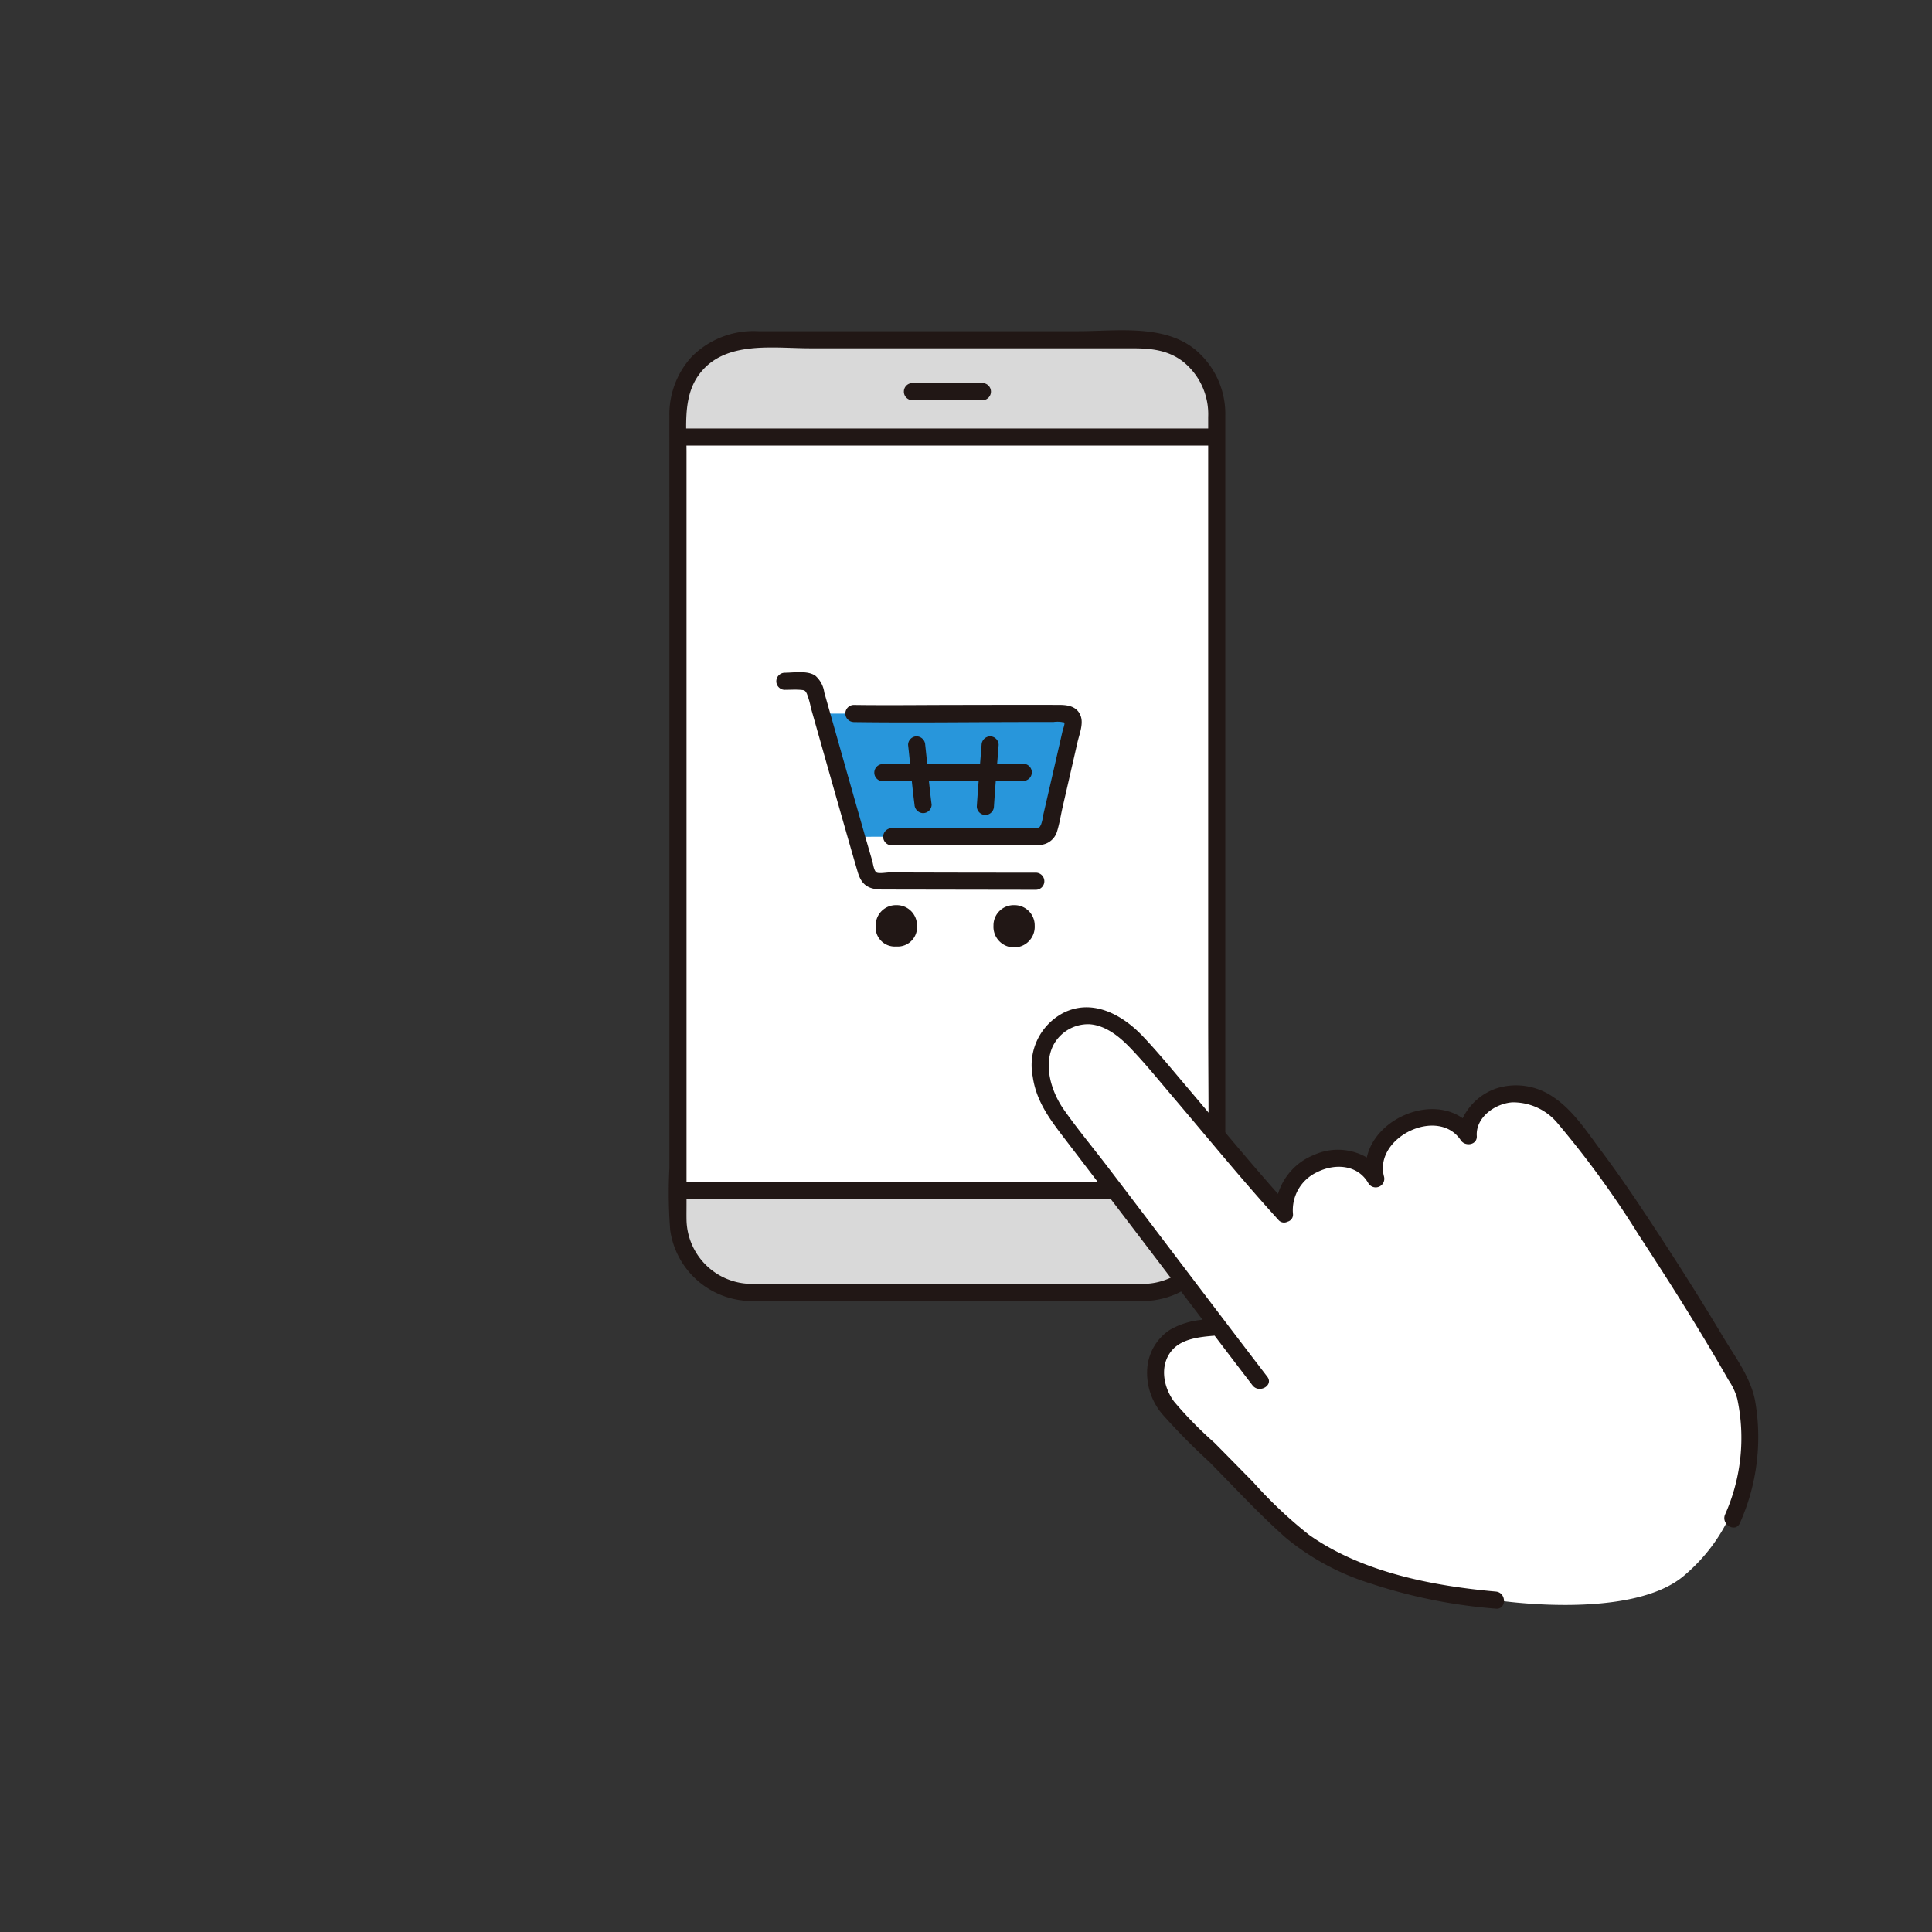 <?xml version="1.0" encoding="utf-8"?>
<svg xmlns="http://www.w3.org/2000/svg" height="234" viewBox="0 0 234 234" width="234">
  <rect x="0" y="0" width="234" height="234" fill="#333333" stroke="none"/>
  <g transform="translate(1129 -2338)">
    <rect fill="none" height="234" transform="translate(-1129 2338)" width="234"/>
    <path d="M57.523,116.538H9.96a8.847,8.847,0,0,1-8.846-8.846V10A8.847,8.847,0,0,1,9.96,1.15H57.523A8.846,8.846,0,0,1,66.369,10v97.7a8.846,8.846,0,0,1-8.846,8.846" fill="#d9d9d9" transform="translate(-1048 2378)"/>
    <path d="M29.467,8.47q4.275,0,8.55,0a1.037,1.037,0,0,0,0-2.073q-4.275,0-8.55,0a1.037,1.037,0,0,0,0,2.072" fill="#211715" transform="translate(-1048 2378)"/>
    <path d="M64.527,12.927l-63.224,0H1.115c0,14.218,0,75.876,0,91.269l.189,0,65,0h.063c0-15.4,0-77.059,0-91.266H64.527" fill="#fff" transform="translate(-1048 2378)"/>
    <path d="M9.988,117.574A9.99,9.99,0,0,1,.175,109a57.661,57.661,0,0,1-.1-7.493V20.253c0-3.26-.007-6.52,0-9.779a10.377,10.377,0,0,1,2.67-7.232A10.555,10.555,0,0,1,10.834.114H49.619c4.542,0,10.249-.861,14.042,2.147a10.118,10.118,0,0,1,3.745,8.068c0,1.065,0,2.129,0,3.2v92.389c0,.593.01,1.186,0,1.779a10.018,10.018,0,0,1-9.829,9.881H13.958c-.882,0-1.764.009-2.647.009C10.87,117.583,10.429,117.581,9.988,117.574ZM2.15,105.913c0,.593-.009,1.186,0,1.778A7.915,7.915,0,0,0,10.1,115.5c4.486.054,8.978,0,13.467,0H57.524a7.912,7.912,0,0,0,7.81-7.879q.017-1.2.028-2.394H57.874l-34.416,0-21.307,0Zm0-91.2v88.448H9.671l34.391,0,21.315,0c.037-6.734-.044-13.472-.044-20.2V13.963h-7.46l-34.416,0-21.315,0C2.147,14.218,2.15,14.467,2.15,14.713ZM3.566,5.506c-1.3,1.862-1.474,4.136-1.46,6.389H9.671l34.391,0,21.271,0V10.513a8.165,8.165,0,0,0-3.011-6.687c-1.916-1.494-4.071-1.64-6.355-1.64H17.114c-1.443,0-3.024-.1-4.607-.1C9.074,2.087,5.631,2.553,3.566,5.506Z" fill="#211715" transform="translate(-1048 2378)"/>
    <path d="M11.311,118.083c-.5,0-.933,0-1.331-.009a10.7,10.7,0,0,1-6.821-2.593,10.272,10.272,0,0,1-3.48-6.416,34.441,34.441,0,0,1-.139-5.406c.019-.712.039-1.447.039-2.154V20.253q0-1.63,0-3.259c0-2.137,0-4.347,0-6.521A10.917,10.917,0,0,1,2.382,2.9,11.021,11.021,0,0,1,10.834-.386H49.619c.8,0,1.626-.027,2.5-.055.9-.029,1.84-.059,2.775-.059,3.011,0,6.444.282,9.077,2.37a10.58,10.58,0,0,1,3.934,8.458c0,.711,0,1.433,0,2.132q0,.532,0,1.065v92.389c0,.2,0,.394,0,.59,0,.392,0,.8,0,1.2a10.518,10.518,0,0,1-10.313,10.372l-.091,0H13.958c-.44,0-.887,0-1.321,0S11.754,118.083,11.311,118.083ZM10.834.614a12.466,12.466,0,0,0-4.212.666,8.8,8.8,0,0,0-3.507,2.3A9.805,9.805,0,0,0,.578,10.474c0,2.172,0,4.382,0,6.518q0,1.63,0,3.26v81.253c0,.72-.02,1.462-.039,2.18a33.7,33.7,0,0,0,.131,5.247,9.273,9.273,0,0,0,3.143,5.792A9.7,9.7,0,0,0,10,117.074c.393.006.823.009,1.315.009.44,0,.888,0,1.321,0s.883,0,1.326,0H57.564a9.518,9.518,0,0,0,9.341-9.389c.007-.39,0-.789,0-1.175,0-.2,0-.4,0-.6V13.524q0-.533,0-1.066c0-.7,0-1.419,0-2.127A9.6,9.6,0,0,0,63.35,2.653C60.958.756,57.734.5,54.895.5c-.92,0-1.847.03-2.743.059s-1.717.055-2.533.055Zm3.754,115.412c-1.68,0-3.15-.008-4.494-.024a8.594,8.594,0,0,1-5.928-2.413A8.341,8.341,0,0,1,1.65,107.7c-.006-.4,0-.8,0-1.2,0-.2,0-.394,0-.591v-1.179h.5l21.307,0,34.416,0h7.993l0,.5c-.008.82-.017,1.627-.028,2.4a8.412,8.412,0,0,1-8.3,8.371H23.567c-1.5,0-3.016.006-4.487.012S16.085,116.026,14.588,116.026ZM2.65,105.734v.179c0,.2,0,.4,0,.6,0,.386,0,.785,0,1.175a7.347,7.347,0,0,0,2.213,5.189A7.6,7.6,0,0,0,10.106,115c1.34.016,2.806.024,4.482.024,1.5,0,3.017-.006,4.488-.012S22.069,115,23.567,115H57.519a7.412,7.412,0,0,0,7.315-7.386c.009-.61.017-1.242.023-1.887H57.874l-34.416,0Zm-1-2.073V14.713c0-.22,0-.454-.007-.738l-.009-.508h.508q27.862,0,55.73,0h7.96v69.49c0,2.738.014,5.524.027,8.219.019,3.929.039,7.992.017,11.988l0,.5h-.5q-27.854,0-55.7,0H1.65Zm1-89.195c0,.085,0,.166,0,.246v87.948H9.677l55.2,0c.018-3.83,0-7.717-.019-11.481-.013-2.7-.027-5.483-.027-8.224V14.463h-6.96Q30.259,14.467,2.649,14.467ZM1.609,12.4l0-.5c-.014-2.3.165-4.7,1.55-6.679,2.239-3.2,5.983-3.633,9.351-3.633.818,0,1.635.026,2.425.051.763.024,1.485.048,2.182.048H55.968c2.238,0,4.6.135,6.662,1.746a8.6,8.6,0,0,1,3.2,7.081V12.39h-.5q-27.834,0-55.662,0H1.609Zm10.9-9.808a15.958,15.958,0,0,0-4.834.579,6.8,6.8,0,0,0-3.7,2.626,9.722,9.722,0,0,0-1.369,5.6H9.671q27.581,0,55.162,0v-.877A7.72,7.72,0,0,0,62.016,4.22C60.2,2.8,58.118,2.686,55.968,2.686H17.114c-.713,0-1.442-.023-2.214-.048S13.308,2.587,12.507,2.587Z" fill="rgba(0,0,0,0)" transform="translate(-1048 2378)"/>
    <path d="M43.5,46.413c-7.2,0-19.511.024-25.01.018,1.158,4.083,2.938,10.385,4.239,14.921,5.519-.016,19.16-.054,22.3-.061a1,1,0,0,0,.975-.777c.58-2.5,2.254-9.774,2.953-12.869a1,1,0,0,0-.976-1.225c-.96,0-2.535-.007-4.486-.007" fill="#2896db" transform="translate(-1048 2378)"/>
    <path d="M22.382,47.458c7.289.1,14.586-.01,21.877-.009l2.337,0a3.411,3.411,0,0,1,.994,0c.178.069.194-.077.322.127.074.115-.186.82-.218.962q-.793,3.489-1.6,6.976-.375,1.62-.748,3.239a5.272,5.272,0,0,1-.259,1.119c-.216.427-.215.377-.721.378l-5.751.02c-3.886.015-7.77.04-11.655.042a1.037,1.037,0,0,0,0,2.072c3.836,0,7.671-.026,11.506-.041,2.025-.007,4.053.02,6.079-.021a2.28,2.28,0,0,0,2.458-1.538c.324-1.012.487-2.111.726-3.147q.891-3.861,1.772-7.726c.215-.941.732-2.187.407-3.143-.4-1.176-1.482-1.389-2.574-1.393-4.337-.014-8.677,0-13.015.006-3.978.006-7.961.056-11.94,0a1.037,1.037,0,0,0,0,2.072" fill="#211715" transform="translate(-1048 2378)"/>
    <path d="M12.424,8.485q.1-1.544.225-3.086l-6.023.022c.1.95.2,1.9.326,2.847A1.042,1.042,0,0,1,5.916,9.3,1.071,1.071,0,0,1,4.879,8.267c-.123-.945-.227-1.892-.326-2.841q-1.776,0-3.553.006A1.037,1.037,0,0,1,1,3.36q1.672,0,3.344,0C4.268,2.582,4.19,1.808,4.1,1.036A1.042,1.042,0,0,1,5.14,0,1.066,1.066,0,0,1,6.176,1.036c.085.77.164,1.542.241,2.313l6.4-.023q.092-1.145.185-2.29A1.057,1.057,0,0,1,14.034,0,1.044,1.044,0,0,1,15.07,1.036q-.092,1.142-.184,2.284,1.582,0,3.163,0a1.037,1.037,0,0,1,0,2.074q-1.664,0-3.328,0Q14.6,6.939,14.5,8.485A1.057,1.057,0,0,1,13.46,9.521,1.045,1.045,0,0,1,12.424,8.485Z" fill="#211715" transform="translate(-1023.115 2427.186)"/>
    <path d="M13.46,10.021a1.6,1.6,0,0,1-1.14-.51,1.407,1.407,0,0,1-.4-1.06c.053-.787.112-1.608.184-2.551l-2.677.01-2.251.008c.094.877.178,1.6.267,2.285a1.31,1.31,0,0,1-.34,1.038A1.645,1.645,0,0,1,5.916,9.8,1.562,1.562,0,0,1,4.383,8.333c-.094-.72-.182-1.475-.28-2.4-1.125,0-2.143,0-3.1,0a1.46,1.46,0,0,1-1.13-.5,1.639,1.639,0,0,1,0-2.076A1.459,1.459,0,0,1,1,2.86l2.792,0c-.064-.632-.123-1.2-.186-1.765A1.337,1.337,0,0,1,3.963.047,1.637,1.637,0,0,1,5.14-.5,1.56,1.56,0,0,1,6.673.981c.066.6.128,1.194.2,1.866l2.852-.01,2.631-.01.035-.432q.057-.7.113-1.4A1.552,1.552,0,0,1,14.034-.5a1.6,1.6,0,0,1,1.151.521,1.386,1.386,0,0,1,.384,1.055q-.056.695-.112,1.39l-.028.352,2.621,0a1.46,1.46,0,0,1,1.13.5,1.639,1.639,0,0,1,0,2.077,1.459,1.459,0,0,1-1.13.5l-2.865,0c-.074.975-.135,1.819-.189,2.627A1.561,1.561,0,0,1,13.46,10.021ZM13.189,4.9l-.042.54c-.091,1.172-.162,2.151-.225,3.081a.431.431,0,0,0,.128.31.6.6,0,0,0,.409.193A.563.563,0,0,0,14,8.451c.062-.935.134-1.919.225-3.1l.036-.46h.462c1.208,0,2.3,0,3.329,0a.5.5,0,0,0,.5-.538.493.493,0,0,0-.5-.535q-1.581,0-3.162,0h-.543l.116-1.436q.056-.695.112-1.39a.412.412,0,0,0-.122-.3.6.6,0,0,0-.416-.2.565.565,0,0,0-.538.576q-.056.7-.113,1.4l-.109,1.348-.46,0-3.09.011-3.307.012H5.964L5.919,3.4c-.086-.861-.16-1.583-.24-2.308C5.668.992,5.591.5,5.14.5a.638.638,0,0,0-.432.214A.36.36,0,0,0,4.6.981c.09.812.172,1.626.242,2.325l.055.548H4.346c-1.22,0-2.314,0-3.345,0A.494.494,0,0,0,.5,4.4a.493.493,0,0,0,.5.536c1.084,0,2.246,0,3.551-.006H5l.047.45c.117,1.133.217,2,.324,2.828.024.18.124.6.541.6a.658.658,0,0,0,.441-.223.335.335,0,0,0,.1-.249c-.108-.833-.209-1.715-.328-2.859l-.057-.55.553,0,2.8-.01L12.647,4.9Z" fill="rgba(0,0,0,0)" transform="translate(-1023.115 2427.186)"/>
    <path d="M14.017,43.551c.619,0,1.269-.047,1.885,0,.516.043.6.031.823.467a9.881,9.881,0,0,1,.487,1.71q.694,2.448,1.387,4.9,1.558,5.5,3.127,10.994c.384,1.338.768,2.676,1.163,4.01.486,1.64,1.372,2.1,3.017,2.108l9.731.017q4.431.007,8.86.014a1.037,1.037,0,0,0,0-2.072q-8.88,0-17.761-.03c-.337,0-1.293.173-1.576,0-.32-.2-.422-1.091-.526-1.447q-.674-2.3-1.329-4.61-1.578-5.525-3.138-11.053-.664-2.346-1.331-4.691a3.272,3.272,0,0,0-1.087-2.031c-.965-.659-2.628-.354-3.732-.355a1.037,1.037,0,0,0,0,2.072" fill="#211715" transform="translate(-1048 2378)"/>
    <path d="M27.563,69.63a2.447,2.447,0,0,1,2.5,2.481,2.339,2.339,0,0,1-2.5,2.527,2.322,2.322,0,0,1-2.5-2.527,2.445,2.445,0,0,1,2.5-2.481" fill="#211715" transform="translate(-1048 2378)"/>
    <path d="M41.82,69.63a2.447,2.447,0,0,1,2.5,2.481,2.5,2.5,0,1,1-4.992,0,2.445,2.445,0,0,1,2.5-2.481" fill="#211715" transform="translate(-1048 2378)"/>
    <path d="M100.17,153.8c-7.366-.633-16.533-2.58-23.014-6.927-2.713-1.819-8.807-8.567-15.565-15.129-2.066-2.007-3.179-4.34-2.376-7.106a4.815,4.815,0,0,1,3.328-3.274,16.379,16.379,0,0,1,3.8-.645l.255-.022c-5.5-7.234-13.825-18.207-19.441-25.5-2.031-2.639-3.616-8.1.032-10.911,3.539-2.724,7.142-.659,9.77,2.256,4.175,4.632,13.3,15.747,17.612,20.476-.23-2.65,1.171-5.213,4.481-6.385,2.585-.916,5.407-.122,6.586,2.171a5.748,5.748,0,0,1,3.418-6.634c2.831-1.317,6.3-1.009,7.777,1.426-.27-2.294,1.809-4.1,3.849-4.826,2.195-.783,5.5-.094,7.906,2.781a163.106,163.106,0,0,1,11.778,16.566c4.814,7.433,8.086,13.041,9.831,16.2,0,0,3.327,13.608-7.256,22.545-6.476,5.469-22.77,2.942-22.77,2.942" fill="#fff" transform="translate(-1048 2378)"/>
    <path d="M56.183,72.834a63.816,63.816,0,0,1-15.053-3.012A30.193,30.193,0,0,1,30.745,64.25c-3.265-2.891-6.233-6.13-9.3-9.228a76.7,76.7,0,0,1-5.646-5.73,7.717,7.717,0,0,1-1.839-5.5,6.121,6.121,0,0,1,2.779-4.747,9.542,9.542,0,0,1,3.926-1.2q-2.064-2.721-4.129-5.441Q10.3,24.2,4.044,16.017C2.226,13.647.522,11.434.091,8.381A7.146,7.146,0,0,1,3.815.67c3.526-1.764,7.136.227,9.6,2.824C15.388,5.57,17.2,7.81,19.057,9.99,22.63,14.2,26.137,18.469,29.8,22.6a7.414,7.414,0,0,1,4.364-4.722,7.013,7.013,0,0,1,6.395.313c1.02-4.706,7.637-7.554,11.61-4.753a7.049,7.049,0,0,1,4.247-3.669A7.887,7.887,0,0,1,63.1,10.843c2.437,1.591,4.164,4.3,5.883,6.593,1.871,2.5,3.64,5.07,5.362,7.671,3.218,4.86,6.358,9.777,9.347,14.781,1.476,2.471,3.389,4.967,3.908,7.845a25.493,25.493,0,0,1-1.856,14.737c-.533,1.221-2.318.166-1.79-1.046a22.744,22.744,0,0,0,1.47-14.013,7.484,7.484,0,0,0-1.051-2.249q-1.341-2.354-2.738-4.675c-2.621-4.369-5.361-8.663-8.151-12.925a114.61,114.61,0,0,0-9.756-13.441,6.993,6.993,0,0,0-5.576-2.61c-2.079.153-4.423,1.832-4.275,4.077.071,1.093-1.4,1.321-1.931.523-2.743-4.159-10.59-.346-9.3,4.41a1.041,1.041,0,0,1-1.894.8c-1.288-2.288-4.075-2.442-6.239-1.341a5.07,5.07,0,0,0-2.9,5.031.874.874,0,0,1-.66.955.89.89,0,0,1-1.11-.224c-4.41-4.847-8.557-9.939-12.8-14.928-1.716-2.017-3.395-4.1-5.241-6.007C10.531,3.5,8.873,2.175,6.97,2.051a4.765,4.765,0,0,0-4.4,2.576c-1.21,2.446-.2,5.624,1.271,7.731,1.647,2.356,3.509,4.586,5.254,6.872C15.576,27.721,22,36.264,28.5,44.738c.813,1.057-.988,2.089-1.789,1.046q-2.3-3-4.588-6.012c-1.769.148-3.957.351-5.169,1.78-1.528,1.8-1.05,4.408.239,6.177a46.9,46.9,0,0,0,4.893,5c1.57,1.579,3.126,3.172,4.689,4.757a53.839,53.839,0,0,0,6.768,6.394c6.406,4.545,14.96,6.2,22.635,6.884,1.284.113,1.327,2.077.107,2.077C56.255,72.839,56.219,72.838,56.183,72.834Z" fill="#211715" transform="translate(-1004.012 2460.002)"/>
    <path d="M56.29,73.339h0c-.049,0-.1,0-.151-.007A63.788,63.788,0,0,1,40.967,70.3a30.211,30.211,0,0,1-10.554-5.671c-2.4-2.124-4.668-4.465-6.861-6.728-.8-.83-1.637-1.689-2.462-2.522-.6-.61-1.249-1.222-1.873-1.814A39.915,39.915,0,0,1,15.41,49.6a8.165,8.165,0,0,1-1.946-5.853,6.575,6.575,0,0,1,3.011-5.124,8.97,8.97,0,0,1,3.282-1.152l-.473-.624q-1.571-2.072-3.144-4.142C11.9,27.133,7.76,21.685,3.647,16.322L3.629,16.3C1.785,13.894.044,11.623-.4,8.451a7.642,7.642,0,0,1,4-8.228A6.683,6.683,0,0,1,6.6-.5c1.386,0,4.16.474,7.175,3.65,1.531,1.613,2.986,3.343,4.393,5.017.414.493.843,1,1.265,1.5,1.09,1.283,2.192,2.594,3.258,3.861,2.249,2.675,4.569,5.434,6.921,8.1a8.073,8.073,0,0,1,4.355-4.217,8.264,8.264,0,0,1,3.192-.658,7.038,7.038,0,0,1,3.082.687,7.824,7.824,0,0,1,2.96-3.876,9.338,9.338,0,0,1,5.288-1.74,6.952,6.952,0,0,1,3.471.885,7.736,7.736,0,0,1,4.29-3.419,6.945,6.945,0,0,1,2.265-.368,9.024,9.024,0,0,1,4.856,1.5A21.286,21.286,0,0,1,68.549,16c.288.4.561.769.838,1.139,1.665,2.222,3.374,4.667,5.379,7.695,3.557,5.372,6.619,10.213,9.36,14.8.3.5.625,1.017.94,1.515a18.746,18.746,0,0,1,3.03,6.5,25.981,25.981,0,0,1-1.89,15.026,1.306,1.306,0,0,1-1.221.843,1.685,1.685,0,0,1-1.36-.77,1.576,1.576,0,0,1-.126-1.518,23.329,23.329,0,0,0,1.809-6.748,20.617,20.617,0,0,0-.368-6.952,5.306,5.306,0,0,0-.735-1.66c-.084-.143-.17-.29-.264-.456-.853-1.5-1.747-3.025-2.732-4.664-2.3-3.842-4.891-7.943-8.141-12.908a114.257,114.257,0,0,0-9.712-13.383A6.653,6.653,0,0,0,58.55,12c-.119,0-.239,0-.357.013a4.772,4.772,0,0,0-2.681,1.132,2.957,2.957,0,0,0-1.132,2.413,1.382,1.382,0,0,1-.362,1.064,1.553,1.553,0,0,1-1.136.467,1.6,1.6,0,0,1-1.349-.7,3.5,3.5,0,0,0-3.054-1.555,6.109,6.109,0,0,0-4.622,2.3,3.685,3.685,0,0,0-.725,3.26,1.461,1.461,0,0,1-.247,1.3,1.653,1.653,0,0,1-1.288.634,1.434,1.434,0,0,1-1.277-.756,3.434,3.434,0,0,0-3.138-1.749,5.421,5.421,0,0,0-2.438.609,4.549,4.549,0,0,0-2.625,4.554,1.377,1.377,0,0,1-.978,1.455,1.445,1.445,0,0,1-.6.137,1.407,1.407,0,0,1-1.056-.492c-3.169-3.484-6.25-7.149-9.229-10.693-1.173-1.4-2.385-2.838-3.585-4.248-.4-.468-.8-.947-1.19-1.411-1.289-1.535-2.622-3.123-4.029-4.571C9.834,3.5,8.358,2.643,6.937,2.55c-.075,0-.151-.007-.227-.007a4.267,4.267,0,0,0-3.7,2.306,5.641,5.641,0,0,0-.329,3.669,9.9,9.9,0,0,0,1.562,3.554c1.083,1.549,2.282,3.072,3.442,4.546.594.754,1.208,1.534,1.8,2.309,2.756,3.609,5.547,7.288,8.245,10.845,3.651,4.813,7.426,9.79,11.168,14.662a1.305,1.305,0,0,1,.178,1.41,1.67,1.67,0,0,1-1.489.875,1.572,1.572,0,0,1-1.271-.63c-1.3-1.687-2.666-3.482-4.423-5.8-1.543.133-3.522.363-4.556,1.582-1.4,1.651-.846,4.039.261,5.559a25.2,25.2,0,0,0,3.256,3.426c.53.493,1.079,1,1.588,1.516,1.015,1.021,2.04,2.064,3.032,3.073q.829.843,1.658,1.685c.457.465.922.949,1.371,1.418a38.948,38.948,0,0,0,5.331,4.919,33.875,33.875,0,0,0,10.684,4.817,66.323,66.323,0,0,0,11.705,1.977,1.6,1.6,0,0,1,1.448,1.7A1.361,1.361,0,0,1,56.29,73.339ZM6.6.5a5.691,5.691,0,0,0-2.566.617A6.213,6.213,0,0,0,1.131,4.1a7.541,7.541,0,0,0-.545,4.21C1,11.223,2.661,13.392,4.422,15.689l.018.024c4.114,5.365,8.258,10.814,12.5,16.39q1.574,2.07,3.145,4.143l1.509,1.99-.861.107a8.842,8.842,0,0,0-3.721,1.129,5.6,5.6,0,0,0-2.548,4.369,7.281,7.281,0,0,0,1.732,5.14,39.171,39.171,0,0,0,3.714,3.854c.63.6,1.282,1.215,1.9,1.836.828.837,1.662,1.7,2.469,2.53,2.18,2.25,4.435,4.576,6.806,6.675a29.267,29.267,0,0,0,10.215,5.473,62.809,62.809,0,0,0,14.936,2.987l.063,0h0a.381.381,0,0,0,.385-.42.6.6,0,0,0-.536-.659,67.3,67.3,0,0,1-11.882-2.008,34.864,34.864,0,0,1-11-4.966,39.686,39.686,0,0,1-5.474-5.043c-.447-.466-.908-.948-1.361-1.408q-.83-.842-1.659-1.686c-.991-1.008-2.015-2.05-3.028-3.069-.5-.5-1.037-1-1.56-1.489a25.939,25.939,0,0,1-3.383-3.569,6.676,6.676,0,0,1-1.27-3.33,4.646,4.646,0,0,1,1.054-3.465c1.364-1.607,3.759-1.808,5.509-1.955l.274-.023.166.219c1.836,2.417,3.25,4.271,4.586,6.01a.577.577,0,0,0,.478.239.683.683,0,0,0,.592-.317c.022-.044.079-.16-.074-.358-3.744-4.875-7.52-9.853-11.172-14.667-2.7-3.557-5.487-7.235-8.243-10.843-.587-.769-1.2-1.546-1.79-2.3-1.169-1.484-2.377-3.019-3.476-4.591C1.973,10.563.757,7.157,2.118,4.405A5.3,5.3,0,0,1,6.71,1.543c.1,0,.2,0,.293.01,1.68.11,3.368,1.061,5.162,2.908,1.431,1.475,2.776,3.076,4.077,4.625.388.462.79.94,1.186,1.406,1.2,1.412,2.416,2.856,3.589,4.252,2.973,3.537,6.047,7.194,9.2,10.663a.426.426,0,0,0,.316.165.449.449,0,0,0,.2-.051l.044-.022.047-.013a.385.385,0,0,0,.3-.442,5.566,5.566,0,0,1,3.169-5.508,6.425,6.425,0,0,1,2.891-.718,4.4,4.4,0,0,1,4.01,2.259.442.442,0,0,0,.405.247.642.642,0,0,0,.494-.242.469.469,0,0,0,.076-.428,4.68,4.68,0,0,1,.9-4.13,6.91,6.91,0,0,1,2.414-1.954,6.806,6.806,0,0,1,3-.738,4.49,4.49,0,0,1,3.889,2.005.6.6,0,0,0,.514.251.562.562,0,0,0,.406-.151.4.4,0,0,0,.094-.315,3.931,3.931,0,0,1,1.473-3.233,5.807,5.807,0,0,1,3.264-1.375c.142-.01.287-.016.43-.016a7.644,7.644,0,0,1,5.556,2.793,115.009,115.009,0,0,1,9.8,13.5c3.257,4.976,5.851,9.089,8.162,12.941.989,1.646,1.886,3.178,2.744,4.684.091.16.175.3.257.444a6.241,6.241,0,0,1,.846,1.94,21.614,21.614,0,0,1,.388,7.289,24.328,24.328,0,0,1-1.886,7.037.578.578,0,0,0,.046.571.683.683,0,0,0,.523.318c.092,0,.21-.028.3-.243a24.985,24.985,0,0,0,1.822-14.449,18.012,18.012,0,0,0-2.891-6.141c-.319-.5-.648-1.025-.954-1.537-2.733-4.574-5.786-9.4-9.335-14.761-1.994-3.011-3.693-5.441-5.345-7.647-.281-.375-.569-.769-.846-1.15a20.56,20.56,0,0,0-4.91-5.324,8.013,8.013,0,0,0-4.31-1.336,5.949,5.949,0,0,0-1.94.313,6.5,6.5,0,0,0-3.948,3.389l-.241.574-.508-.358a5.834,5.834,0,0,0-3.389-1.017,8.317,8.317,0,0,0-4.708,1.554,6.637,6.637,0,0,0-2.737,3.913l-.15.694-.6-.376a5.9,5.9,0,0,0-3.133-.856,7.255,7.255,0,0,0-2.8.579,6.948,6.948,0,0,0-4.078,4.4l-.251.873-.6-.679c-2.553-2.874-5.067-5.865-7.5-8.757-1.065-1.267-2.166-2.576-3.255-3.857-.424-.5-.854-1.01-1.269-1.5-1.4-1.662-2.842-3.381-4.352-4.972C10.3.933,7.83.5,6.6.5Z" fill="rgba(0,0,0,0)" transform="translate(-1004.012 2460.002)"/>
  </g>
</svg>
